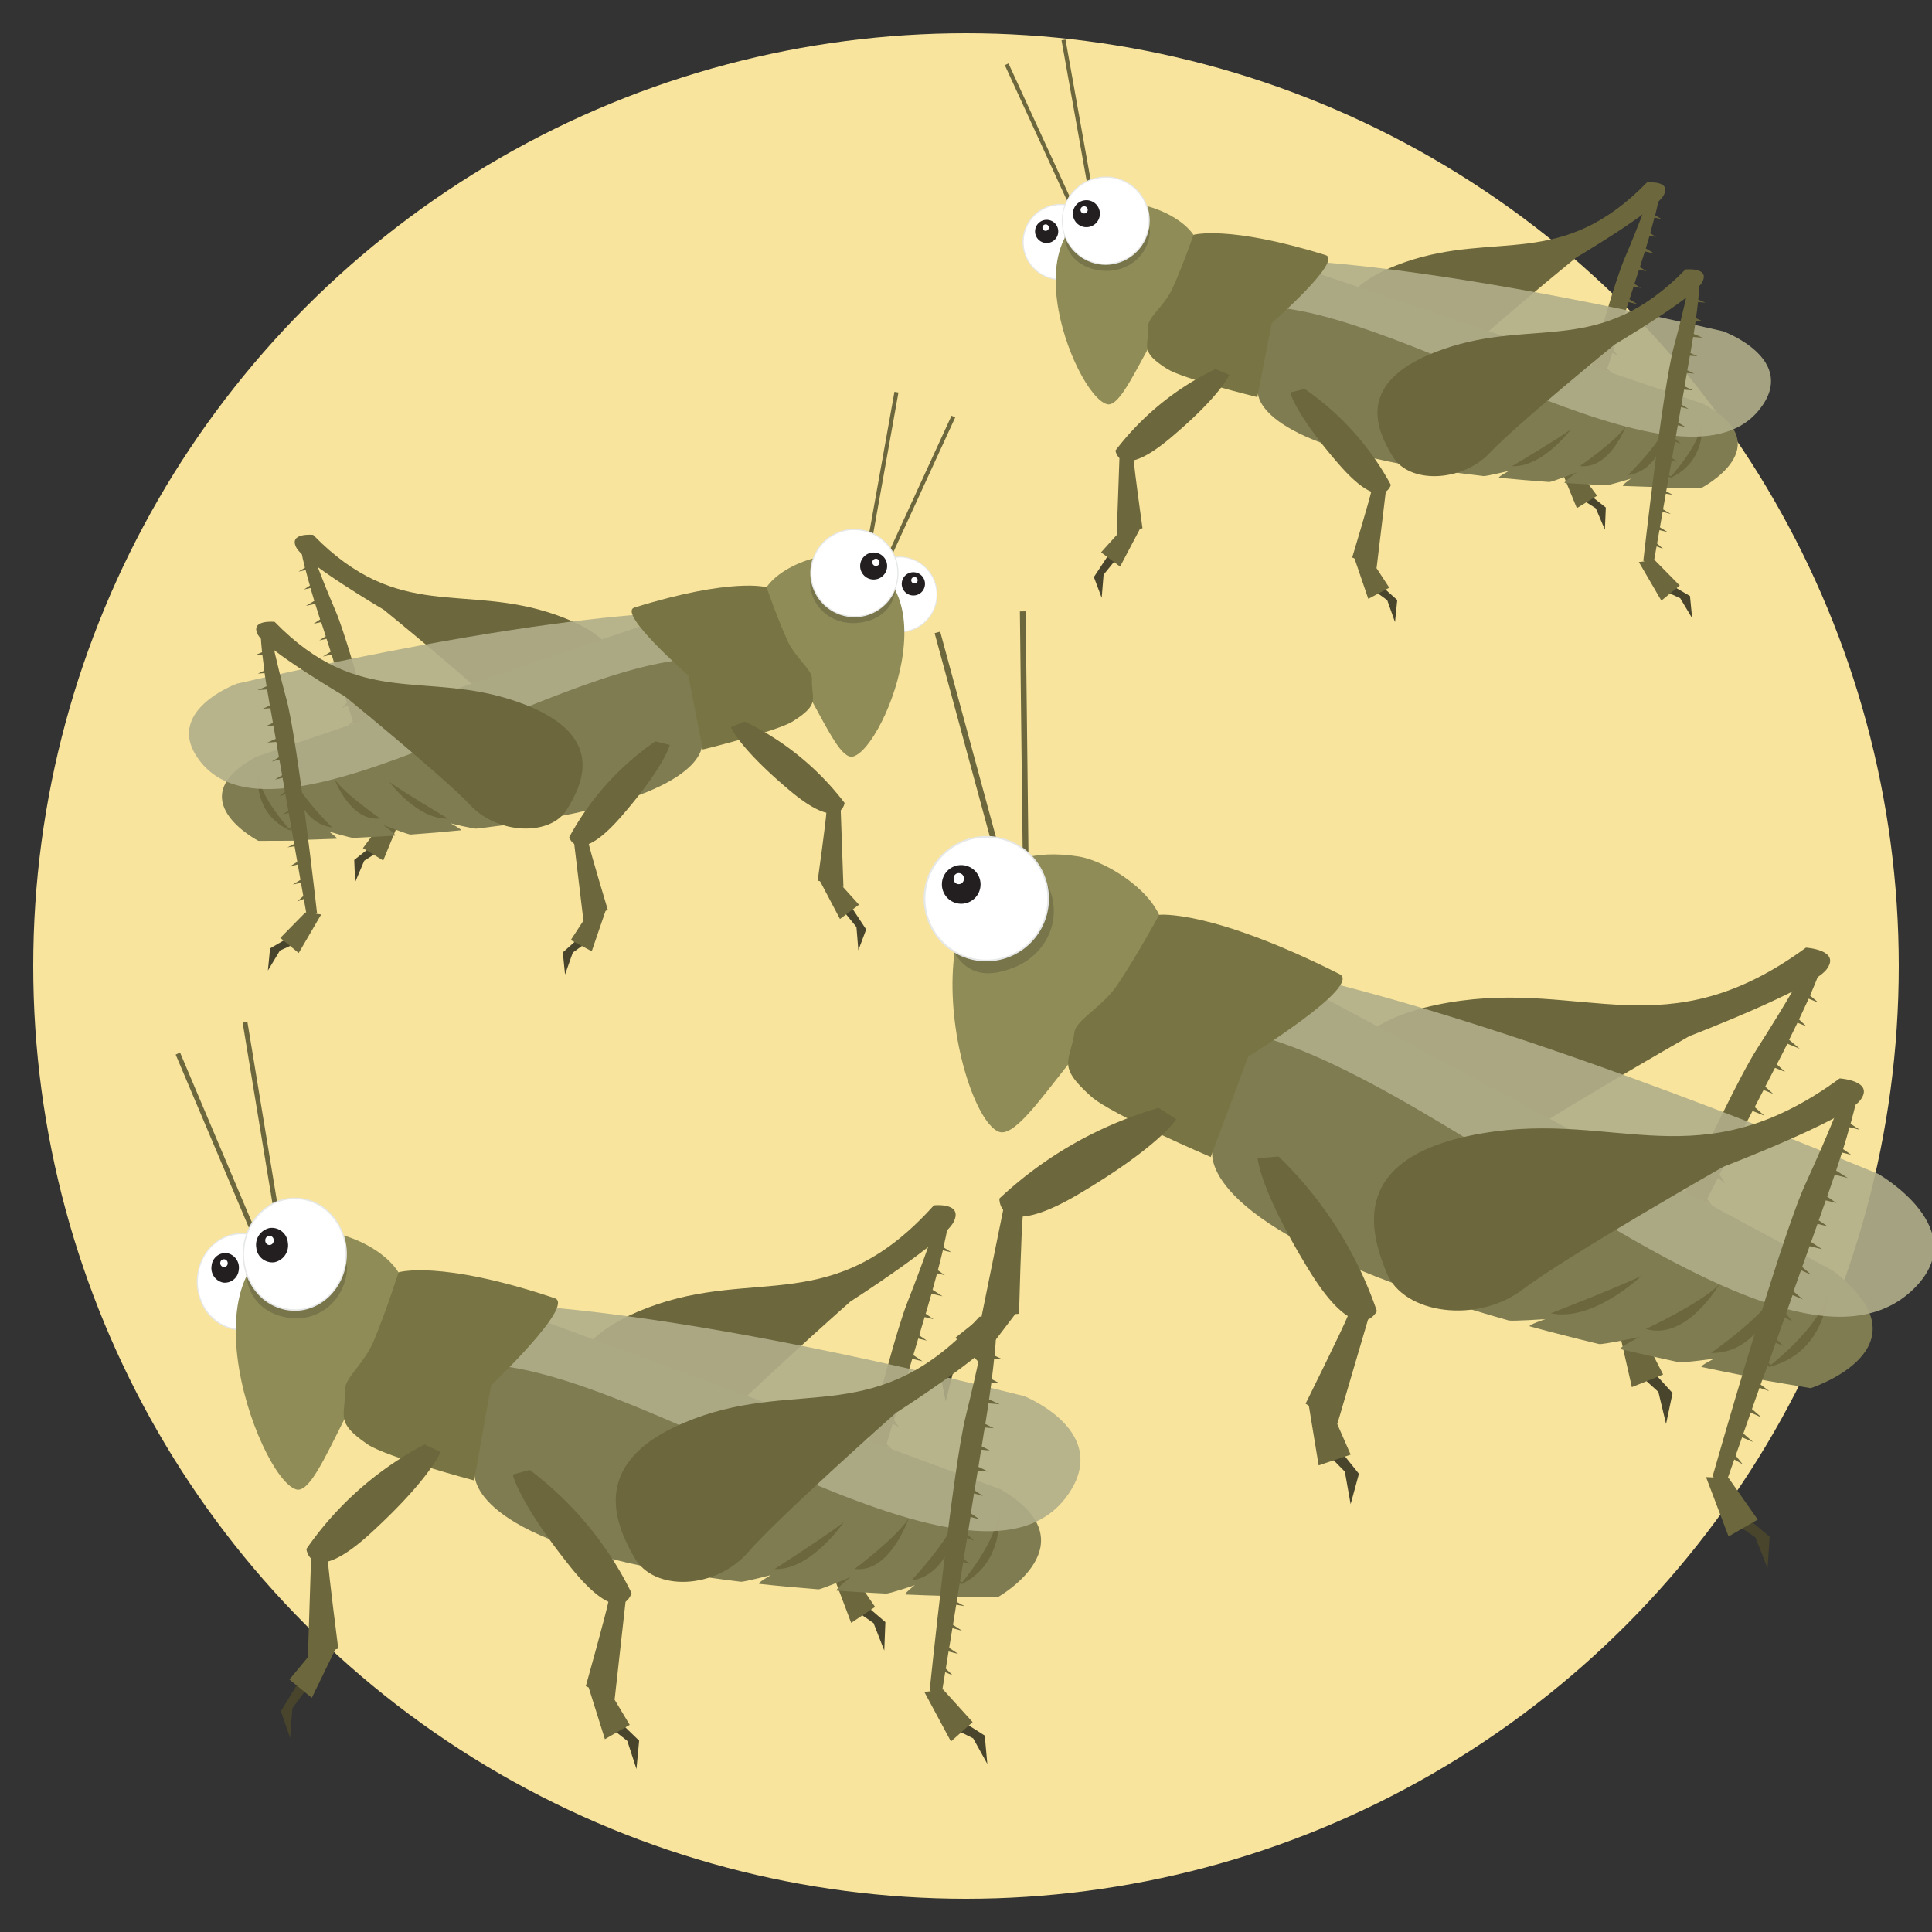 <svg id="Layer_1" data-name="Layer 1" xmlns="http://www.w3.org/2000/svg" viewBox="0 0 600 600"><rect x="0" y="0" width="600" height="600" fill="#333333" stroke="none"/><defs><style>.cls-1{fill:#f8e49c;}.cls-2{fill:#48452c;}.cls-3{fill:#6c673c;}.cls-4{fill:#7f7c52;}.cls-5{fill:#7d783d;}.cls-6{opacity:0.9;}.cls-7{fill:#b0ae8a;}.cls-8{fill:#8f8c57;}.cls-9{fill:#787444;}.cls-10{fill:#78754b;}.cls-11{fill:#fff;}.cls-12{fill:#e6e7e7;}.cls-13{fill:#231f20;}</style></defs><circle class="cls-1" cx="300" cy="300" r="289.68"/><polygon class="cls-2" points="509.61 421.84 519.43 432.63 517.41 442.23 515.02 432.26 507.07 425.07 509.61 421.84"/><polygon class="cls-3" points="509.33 412.83 516.49 426.87 506.79 430.79 502.42 411.58 509.33 412.83"/><path class="cls-3" d="M558.91,325.69l-3.28-2.78c.83-1.67,1.71-3.46,2.59-5.3l2.74,1.1-2.26-2.11c1-2.14,2-4.32,3-6.45l3,1.21-2.58-2.19c1.12-2.56,2.14-5,2.91-7.21,1.24-3.45-5.33.51-5.33.51s-3.93,7.42-14.11,23.36-41.1,85.84-41.1,85.84l3.24,3.82,4.18-8.08,2.4,1.86-1.8-3,2.76-5.32,3.16,1.88-2.58-3,3.16-6.12,3.15,2-2.61-3,3.22-6.22,2.83,1.41-2.36-2.3,3-5.74,1.72.69-1.37-1.36,3.07-5.94,2.26,1.39-1.79-2.29,3.39-6.54,2.23,1.72L534,364.71l2.82-5.43,3,1.77-2.43-2.81,3.19-6.19,3,1.84-2.47-2.81,3.16-6.07,3.67,1.48-3-2.68,2.75-5.31,3,1.22-2.49-2.26,2.26-4.35s.29-.54.78-1.49l3.13,1.26-2.56-2.34c.82-1.59,2-3.82,3.27-6.41Z"/><path class="cls-3" d="M420.15,354.56c-4.89-12.16-12.4-36,29.71-43.2s67.36,14.94,111-17.06c0,0,11.08.71,6.33,6.84s-42.57,20.65-42.57,20.65-48.81,27.83-62.1,38C448.48,370.54,425.43,367.68,420.15,354.56Z"/><path class="cls-4" d="M376.65,356.76s-7,19.84,63.41,44.41c1.34.46,14.19-.25,14.19-.25s-7.59,2.49-6.3,2.91q9.41,3.09,20.5,6.23c1.15.33,11.5-.4,11.5-.4s-5.87,2-4.78,2.27q10,2.73,21.43,5.48c1,.25,12.69-2.21,12.69-2.21s-7.16,3.53-5.9,3.82q8.53,2,17.85,4c1.39.3,11.16-1.08,11.16-1.08s-4.9,2.4-3.88,2.62q6.76,1.41,13.93,2.81c1.17.23,5.35-1.6,5.35-1.6s-2.81,2.34-1.63,2.56c4.17.8,11.78,2,16.16,2.78,0,0,38.17-12.35,7-36.44L396.74,302.11Z"/><path class="cls-5" d="M456.89,399.74s13.79,1.42,19.66-4.3C476.55,395.44,471,404.75,456.89,399.74Z"/><path class="cls-3" d="M549.08,424.59s16.4-12.46,18.53-23.08C567.61,401.51,567.27,420.19,549.08,424.59Z"/><path class="cls-3" d="M531.34,420.18s15.54-10.67,20.94-19.45C552.28,400.73,547.38,420.45,531.34,420.18Z"/><path class="cls-3" d="M511.15,412.72s17.42-8.17,22.79-13.87C533.94,398.85,523.83,416.5,511.15,412.72Z"/><path class="cls-3" d="M481.64,407.85s21.36-8.28,28.15-11.64C509.79,396.21,494.83,410.62,481.64,407.85Z"/><g class="cls-6"><path class="cls-7" d="M377.54,298.26s52.8,3.25,205.73,66.29c0,0,30.86,17.53,10.32,36.41-42.06,38.65-153.56-75.4-213.54-81.31Z"/></g><rect class="cls-3" x="317.16" y="189.87" width="1.79" height="74.8" transform="translate(-2.59 3.67) rotate(-0.66)"/><rect class="cls-3" x="300.03" y="195.06" width="1.79" height="74.81" transform="translate(-50.38 86.94) rotate(-15.18)"/><path class="cls-8" d="M335,266c11.91,1.9,39.52,20.85,19.12,36.27-8.93,6.76-13.83,17.44-21.74,27.46-10.14,12.85-17.83,23.72-22.38,21.67C296.48,345.33,277.46,256.84,335,266Z"/><path class="cls-9" d="M360,284.11s-6.78,12.48-13,21.76c-4.66,6.93-12.82,10.82-13.33,14.69-1.23,9.18-5.73,10.2,5.18,19.95C344.88,346,376,359.32,376,359.32l11.64-31.19s35.6-22,28.36-25.62C375.7,282.24,360,284.11,360,284.11Z"/><path class="cls-10" d="M325.89,276c4,9.82-1,20.37-10.79,24.38s-16.52,1.7-20.53-8.12c-2.75-6.74,9.61-16.81,20.75-18.94C320.41,272.31,324.63,272.88,325.89,276Z"/><path class="cls-11" d="M324.94,283.71a19.21,19.21,0,1,1-14-23.26A19.22,19.22,0,0,1,324.94,283.71Z"/><path class="cls-12" d="M306.31,298.55a19.46,19.46,0,1,1,18.88-14.77A19.44,19.44,0,0,1,306.31,298.55Zm0-38.41a18.95,18.95,0,0,0-4.55,37.34,19.27,19.27,0,0,0,4.58.56,18.95,18.95,0,0,0,4.56-37.34A19.28,19.28,0,0,0,306.28,260.14Z"/><path class="cls-13" d="M292.52,274.54a6,6,0,1,0,6-5.87A5.95,5.95,0,0,0,292.52,274.54Z"/><path class="cls-11" d="M299.33,272.87a1.59,1.59,0,1,1-3.17,0,1.59,1.59,0,1,1,3.17,0Z"/><path class="cls-3" d="M359.8,344.07a121.62,121.62,0,0,0-49.43,28.15s-.56,13.52,24.65-1.4,30.28-23.24,30.28-23.24Z"/><path class="cls-3" d="M312.34,371.86s5.85.46,5.32,5.41S316.47,408,316.47,408l-11.66.95Z"/><polygon class="cls-2" points="301.73 414.98 291.79 425.66 293.69 435.27 296.2 425.33 304.24 418.23 301.73 414.98"/><polygon class="cls-3" points="309.06 405.63 296.73 415.44 303.94 423.02 315.87 407.35 309.06 405.63"/><path class="cls-3" d="M397.08,359.17a121.6,121.6,0,0,1,30.52,48s-5.81,12.21-21.12-12.77-15.9-34.7-15.9-34.7Z"/><path class="cls-3" d="M426,405.92s-5.38-2.33-7.22,2.3-13.32,27.7-13.32,27.7l9.86,6.3Z"/><polygon class="cls-2" points="412.88 446.32 422.03 457.69 419.45 467.14 417.66 457.04 410.15 449.38 412.88 446.32"/><polygon class="cls-3" points="413.14 437.32 419.46 451.75 409.52 455.08 406.32 435.64 413.14 437.32"/><path class="cls-3" d="M430.58,395.17c-4.9-12.15-12.4-36,29.7-43.2s67.37,14.94,111.06-17.06c0,0,11.09.71,6.32,6.85s-42.56,20.63-42.56,20.63-48.81,27.85-62.11,38C458.92,411.15,435.86,408.29,430.58,395.17Z"/><polygon class="cls-2" points="538.37 467.9 549.59 477.23 548.93 487 545.17 477.46 536.3 471.44 538.37 467.9"/><polygon class="cls-3" points="536.84 459.02 545.88 471.92 536.82 477.15 529.83 458.73 536.84 459.02"/><path class="cls-3" d="M573.85,365.84l-3.63-2.3c.59-1.77,1.21-3.66,1.83-5.61l2.86.71-2.52-1.78c.7-2.26,1.4-4.55,2-6.79l3.15.78L574.71,349c.76-2.69,1.41-5.28,1.88-7.55.75-3.59-5.21,1.24-5.21,1.24s-2.86,7.9-10.73,25.1-28.79,90.72-28.79,90.72l3.73,3.32,3-8.57,2.62,1.5-2.19-2.73,2-5.65,3.39,1.43-3-2.61,2.29-6.5,3.38,1.5-3-2.59,2.34-6.61,3,1-2.66-2L549,424l1.79.45-1.54-1.17,2.22-6.29,2.43,1.06-2.09-2,2.45-6.95,2.44,1.39-2-2.52,2-5.78,3.18,1.35L557,401.05l2.31-6.56,3.19,1.41-2.82-2.44L562,387l3.84.95-3.39-2.23,2-5.64,3.17.79L564.82,379l1.63-4.62.57-1.59,3.28.82-2.87-2c.6-1.69,1.43-4.05,2.35-6.8Z"/><polygon class="cls-2" points="265.43 495.59 274.96 503.75 274.62 512.59 271.29 504.07 263.78 498.84 265.43 495.59"/><polygon class="cls-3" points="263.96 487.6 271.76 499.04 264.34 503.99 258.12 487.52 263.96 487.6"/><path class="cls-3" d="M292.69,402.56l-3.07-2c.45-1.61.93-3.34,1.4-5.11l2.39.58-2.14-1.55c.54-2.06,1.07-4.15,1.55-6.19l2.63.63L293,387.36c.57-2.44,1.06-4.79,1.4-6.86.54-3.25-4.31,1.25-4.31,1.25s-2.21,7.2-8.37,22.92-21.95,82.63-21.95,82.63l3.18,2.91,2.32-7.82,2.22,1.3-1.89-2.41,1.54-5.15,2.85,1.2-2.53-2.28,1.76-5.92,2.85,1.27-2.55-2.27,1.79-6,2.52.84-2.26-1.7,1.65-5.56,1.5.36-1.31-1,1.71-5.75,2,.91-1.79-1.78,1.89-6.33,2.06,1.2L277.62,441l1.56-5.26,2.69,1.14-2.38-2.15,1.77-6L284,430l-2.41-2.13L283.3,422l3.21.77-2.87-1.93,1.53-5.14,2.65.64-2.35-1.64,1.25-4.22s.17-.52.44-1.45l2.74.66-2.42-1.7c.46-1.54,1.1-3.7,1.81-6.2Z"/><path class="cls-3" d="M182.8,449c-5.68-10.1-15.11-30.24,18.45-42.92s57.32,3.28,88.78-31.75c0,0,9.19-1,6.13,5.16s-32.1,24.74-32.1,24.74-36.23,32.08-45.74,43.11C208.23,459,188.93,459.86,182.8,449Z"/><path class="cls-4" d="M147.41,457.4s-3,18.71,58.12,30.13c1.15.21,11.6-2.34,11.6-2.34s-5.89,3.35-4.76,3.53q8.13,1.35,17.67,2.5c1,.12,9.38-2.07,9.38-2.07s-4.55,2.63-3.61,2.73q8.59.94,18.34,1.7c.86.07,10.11-3.86,10.11-3.86s-5.4,4.21-4.32,4.28c4.85.34,9.9.64,15.18.9,1.19.06,9-2.62,9-2.62s-3.69,2.87-2.83,2.91c3.83.16,7.77.31,11.82.42,1,0,4.17-2.22,4.17-2.22s-2,2.51-1,2.53c3.53.09,9.94,0,13.64.07,0,0,29.62-16.69.74-33.52L156.4,405.7Z"/><path class="cls-5" d="M219.14,483.75s11.51-.79,15.54-6.76C234.68,477,231.41,486.11,219.14,483.75Z"/><path class="cls-3" d="M298.19,492.16s11.74-13.55,12-23.33C310.23,468.83,312.5,485.53,298.19,492.16Z"/><path class="cls-3" d="M283,490.88s11.28-11.83,14.51-20.46C297.54,470.42,296.22,488.73,283,490.88Z"/><path class="cls-3" d="M265.44,487.23s13.17-9.88,16.79-15.75C282.23,471.48,276.36,488.71,265.44,487.23Z"/><path class="cls-3" d="M240.55,487.28s16.4-10.55,21.5-14.56C262.05,472.72,251.76,487.8,240.55,487.28Z"/><g class="cls-6"><path class="cls-7" d="M140.12,405.13s43.77-5,177.89,28.43c0,0,27.72,11,13.46,30.91-29.21,40.71-136.34-44.32-186.36-40.66Z"/></g><polygon class="cls-3" points="86.33 384.13 75.36 317.6 76.83 317.32 87.79 383.85 86.33 384.13"/><polygon class="cls-3" points="80.54 388.94 54.56 327.52 55.91 326.85 81.89 388.27 80.54 388.94"/><path class="cls-11" d="M87.79,403.57C85,411.23,77,414.94,69.92,411.88s-10.47-11.76-7.64-19.41,10.82-11.37,17.86-8.3S90.61,395.92,87.79,403.57Z"/><path class="cls-12" d="M75,413.15a13,13,0,0,1-5.18-1.09A14.44,14.44,0,0,1,62.23,404a16.24,16.24,0,0,1-.12-11.57c2.13-5.77,7.2-9.5,12.92-9.5A12.78,12.78,0,0,1,80.21,384a14.43,14.43,0,0,1,7.63,8.09A16.24,16.24,0,0,1,88,403.65C85.83,409.42,80.75,413.15,75,413.15Zm0-29.86a13.55,13.55,0,0,0-12.58,9.26,15.72,15.72,0,0,0,.12,11.26A14,14,0,0,0,70,411.69a12.42,12.42,0,0,0,5,1.06,13.56,13.56,0,0,0,12.59-9.25,15.75,15.75,0,0,0-.12-11.27,14,14,0,0,0-7.42-7.87A12.52,12.52,0,0,0,75,383.29Z"/><path class="cls-13" d="M65.72,393.05a4.58,4.58,0,0,0,3.57,5.27,4.33,4.33,0,0,0,4.85-3.88,4.6,4.6,0,0,0-3.58-5.27A4.32,4.32,0,0,0,65.72,393.05Z"/><path class="cls-11" d="M70.71,392.49a1.17,1.17,0,0,1-1.3,1,1.23,1.23,0,0,1-1-1.4,1.15,1.15,0,0,1,1.3-1A1.22,1.22,0,0,1,70.71,392.49Z"/><path class="cls-8" d="M100.79,382.72c10-.08,35.28,12.7,20.66,29.48-6.4,7.35-9,17.6-14.07,27.71C100.82,452.87,96,463.7,92,462.55,80.06,459.15,52.32,383.12,100.79,382.72Z"/><path class="cls-9" d="M123.77,395.13s-3.85,12.13-7.71,21.34c-2.88,6.87-9,11.55-8.93,15.07.25,8.37-3.3,9.95,7,17,5.75,3.94,33.12,11.23,33.12,11.23l5.27-29.54s26.19-24.89,19.76-27.06C136.41,391.13,123.77,395.13,123.77,395.13Z"/><path class="cls-10" d="M107.8,394.05c-.69,9.55-8.31,16.07-17.11,15.32s-14.88-6.92-14.2-16.47c.47-6.56,15.38-8.08,24.45-5.29C105.09,388.89,108,391.06,107.8,394.05Z"/><path class="cls-11" d="M107.46,390.85c-.69,9.56-8.37,16.7-17.17,15.95s-15.37-9.09-14.68-18.64,8.37-16.7,17.16-16S108.14,381.3,107.46,390.85Z"/><path class="cls-12" d="M91.55,407.09c-.42,0-.85,0-1.28-.06a15.66,15.66,0,0,1-11-6.1,18.44,18.44,0,0,1-3.83-12.79c.64-9.09,7.73-16.21,16.12-16.21.42,0,.85,0,1.27.05a15.66,15.66,0,0,1,11,6.1,18.43,18.43,0,0,1,3.84,12.79C107,400,99.94,407.09,91.55,407.09Zm0-34.7c-8.17,0-15.07,6.93-15.7,15.78a17.94,17.94,0,0,0,3.73,12.46,15.26,15.26,0,0,0,10.76,5.94c.41,0,.83.06,1.24.06,8.17,0,15.06-6.94,15.7-15.79a18,18,0,0,0-3.74-12.46,15.26,15.26,0,0,0-10.75-5.94C92.34,372.4,91.93,372.39,91.52,372.39Z"/><path class="cls-13" d="M79.6,387.51A5,5,0,0,0,85.25,392a5.34,5.34,0,0,0,4.14-6.14,5,5,0,0,0-5.65-4.49A5.34,5.34,0,0,0,79.6,387.51Z"/><path class="cls-11" d="M85,385a1.43,1.43,0,0,1-1.1,1.64,1.33,1.33,0,0,1-1.5-1.2,1.41,1.41,0,0,1,1.1-1.64A1.34,1.34,0,0,1,85,385Z"/><path class="cls-3" d="M131.84,448.6a102.6,102.6,0,0,0-36.69,32.45s1.39,12.12,20-4.93,21.66-25.21,21.66-25.21Z"/><path class="cls-3" d="M96.72,480.43s4.85-.46,5.1,4S105.05,512,105.05,512l-9.43,2.58Z"/><polygon class="cls-2" points="93.92 520.44 87.23 531.43 90.1 539.72 90.8 530.49 96.42 522.96 93.92 520.44"/><polygon class="cls-3" points="98.65 511.01 89.88 521.59 96.84 527.28 104.48 511.53 98.65 511.01"/><path class="cls-3" d="M164.5,456.5a106.51,106.51,0,0,1,31.63,38.23s-3.1,11.74-19.08-8.24-17.81-28.55-17.81-28.55Z"/><path class="cls-3" d="M194.67,493.85s-4.74-1.27-5.62,3.13-7.12,26.67-7.12,26.67l8.95,4.14Z"/><polygon class="cls-2" points="189.42 531.81 198.49 540.58 197.66 549.39 194.81 540.65 187.6 534.95 189.42 531.81"/><polygon class="cls-3" points="188.4 523.75 195.56 535.67 187.86 540.12 182.57 523.28 188.4 523.75"/><path class="cls-3" d="M196.93,483.59c-5.69-10.1-15.12-30.24,18.44-42.92s57.33,3.28,88.79-31.74c0,0,9.19-1,6.12,5.16s-32.09,24.73-32.09,24.73S242,470.9,232.44,481.93C222.36,493.62,203.06,494.5,196.93,483.59Z"/><polygon class="cls-2" points="295.34 532.35 305.82 539 306.62 547.8 302.23 539.86 294.13 535.82 295.34 532.35"/><polygon class="cls-3" points="292.87 524.67 302.06 534.82 295.33 540.83 287.07 525.46 292.87 524.67"/><path class="cls-3" d="M310.45,436.12l-3.29-1.52c.24-1.66.49-3.44.73-5.27l2.45.21L308,428.33c.27-2.11.53-4.26.74-6.35l2.69.22L308.86,421c.25-2.51.43-4.91.51-7,.12-3.31-4.11,1.88-4.11,1.88s-1.27,7.47-5.36,24S288.71,525,288.71,525l3.52,2.4,1.31-8.09,2.36,1-2.17-2.1.85-5.33,3,.76-2.8-1.88,1-6.13,3,.83-2.82-1.86,1-6.24,2.59.45-2.45-1.34.93-5.76,1.53.13-1.42-.81,1-5.94,2.13.59-2-1.5,1.06-6.55,2.19.87-2-1.94.88-5.45,2.8.72L301.49,470l1-6.2,2.8.79-2.64-1.76,1-6.09,3.28.28-3.08-1.48.85-5.32,2.7.23-2.53-1.27.7-4.36s.1-.55.26-1.5l2.79.24L306,442.23c.26-1.59.62-3.82,1-6.41Z"/><polygon class="cls-2" points="118.08 260.7 110.01 267.06 110.3 273.95 113.11 267.31 119.48 263.23 118.08 260.7"/><polygon class="cls-3" points="119.33 254.47 112.72 263.39 119.01 267.24 124.27 254.4 119.33 254.47"/><path class="cls-3" d="M95,188.16l2.61-1.55c-.38-1.26-.79-2.6-1.19-4l-2,.45,1.82-1.21c-.46-1.6-.91-3.23-1.32-4.82l-2.22.49,2-1.22c-.48-1.91-.9-3.74-1.18-5.35-.46-2.54,3.64,1,3.64,1s1.87,5.62,7.09,17.87,18.6,64.43,18.6,64.43l-2.7,2.27-2-6.09-1.88,1,1.6-1.88-1.3-4-2.41.94,2.14-1.78-1.49-4.62-2.41,1,2.16-1.77-1.52-4.69-2.13.65,1.91-1.32-1.4-4.34-1.27.28,1.11-.79-1.45-4.48-1.73.71,1.51-1.39L108,219l-1.74.93,1.48-1.74-1.32-4.1-2.28.89,2-1.67-1.51-4.67-2.27.93,2-1.67L103,203.28l-2.72.61,2.43-1.51-1.3-4-2.24.5,2-1.28-1.06-3.28-.37-1.13-2.32.51,2-1.33c-.39-1.2-.93-2.89-1.53-4.84Z"/><path class="cls-3" d="M188.06,224.33c4.81-7.88,12.8-23.58-15.62-33.46s-48.55,2.55-75.19-24.76c0,0-7.78-.79-5.19,4s27.18,19.29,27.18,19.29,30.68,25,38.74,33.61C166.52,232.15,182.87,232.84,188.06,224.33Z"/><path class="cls-4" d="M218,230.91s2.54,14.6-49.22,23.5c-1,.16-9.84-1.82-9.84-1.82s5,2.61,4,2.75q-6.89,1.05-15,2c-.84.1-7.95-1.62-7.95-1.62s3.85,2.06,3.06,2.14c-4.86.48-10,.93-15.53,1.32-.73.05-8.56-3-8.56-3s4.57,3.28,3.65,3.34q-6.15.39-12.86.7c-1,0-7.63-2-7.63-2s3.12,2.23,2.39,2.26c-3.24.13-6.58.24-10,.34-.85,0-3.54-1.74-3.54-1.74s1.68,2,.84,2c-3,.07-8.42,0-11.55.06,0,0-25.09-13-.62-26.14L210.42,190.6Z"/><path class="cls-5" d="M157.28,251.46s-9.74-.61-13.15-5.27C144.13,246.19,146.89,253.3,157.28,251.46Z"/><path class="cls-3" d="M90.34,258s-10-10.56-10.2-18.19C80.14,239.83,78.21,252.85,90.34,258Z"/><path class="cls-3" d="M103.18,257s-9.56-9.22-12.29-15.95C90.89,241.07,92,255.35,103.18,257Z"/><path class="cls-3" d="M118.08,254.18s-11.16-7.7-14.23-12.28C103.85,241.9,108.82,255.33,118.08,254.18Z"/><path class="cls-3" d="M139.15,254.22s-13.89-8.23-18.21-11.36C120.94,242.86,129.66,254.62,139.15,254.22Z"/><g class="cls-6"><path class="cls-7" d="M224.21,190.16s-37.07-3.87-150.66,22.17c0,0-23.48,8.6-11.4,24.1,24.74,31.74,115.47-34.55,157.83-31.7Z"/></g><rect class="cls-3" x="247.44" y="147.11" width="52.7" height="1.26" transform="translate(80.13 391.23) rotate(-79.86)"/><rect class="cls-3" x="258.74" y="152.7" width="52.7" height="1.26" transform="translate(26.75 348.39) rotate(-65.33)"/><path class="cls-11" d="M268.53,189A11.64,11.64,0,1,0,275,173.82,11.63,11.63,0,0,0,268.53,189Z"/><path class="cls-12" d="M279.33,196.42h0a11.79,11.79,0,0,1-4.39-22.74,11.79,11.79,0,0,1,15.23,15.58,11.8,11.8,0,0,1-10.84,7.16Zm0-23.28a11.38,11.38,0,0,0-4.27.82,11.49,11.49,0,0,0,4.27,22.15h0a11.49,11.49,0,0,0,0-23Z"/><path class="cls-13" d="M287.22,180.75a3.61,3.61,0,1,1-4.1-3A3.6,3.6,0,0,1,287.22,180.75Z"/><path class="cls-11" d="M283,180.31a1,1,0,1,0,.81-1.1A1,1,0,0,0,283,180.31Z"/><path class="cls-8" d="M257.52,172.69c-8.5-.06-29.89,9.9-17.5,23,5.42,5.73,7.58,13.72,11.91,21.6,5.56,10.11,9.64,18.55,13,17.66C275.07,232.28,298.56,173,257.52,172.69Z"/><path class="cls-9" d="M238.06,182.37s3.26,9.46,6.53,16.64c2.44,5.35,7.65,9,7.56,11.75-.22,6.52,2.79,7.75-5.92,13.26-4.86,3.07-28,8.75-28,8.75l-4.46-23s-22.19-19.4-16.74-21.09C227.35,179.24,238.06,182.37,238.06,182.37Z"/><path class="cls-10" d="M251.58,181.52c.58,7.45,7,12.53,14.49,11.95s12.6-5.4,12-12.85c-.4-5.11-13-6.29-20.71-4.12C253.87,177.5,251.4,179.19,251.58,181.52Z"/><path class="cls-11" d="M251.87,179a13.53,13.53,0,1,0,12.44-14.54A13.53,13.53,0,0,0,251.87,179Z"/><path class="cls-12" d="M265.34,191.69h0A13.77,13.77,0,0,1,251.69,179a13.71,13.71,0,0,1,12.6-14.73c.36,0,.72,0,1.08,0A13.75,13.75,0,0,1,279,176.91a13.7,13.7,0,0,1-12.6,14.74C266.06,191.67,265.7,191.69,265.34,191.69Zm0-27.06c-.35,0-.7,0-1.05,0A13.34,13.34,0,0,0,252.05,179a13.41,13.41,0,0,0,13.29,12.31h0c.35,0,.71,0,1.05,0a13.34,13.34,0,0,0,12.27-14.35A13.39,13.39,0,0,0,265.37,164.63Z"/><path class="cls-13" d="M275.46,176.42a4.19,4.19,0,1,1-3.5-4.78A4.19,4.19,0,0,1,275.46,176.42Z"/><path class="cls-11" d="M270.92,174.47a1.12,1.12,0,1,0,1.28-.94A1.12,1.12,0,0,0,270.92,174.47Z"/><path class="cls-3" d="M231.22,224.06a85.62,85.62,0,0,1,31.07,25.3s-1.17,9.45-17-3.84S227,225.86,227,225.86Z"/><path class="cls-3" d="M261,248.87s-4.12-.35-4.33,3.15-2.73,21.47-2.73,21.47l8,2Z"/><polygon class="cls-2" points="263.33 280.07 269 288.65 266.57 295.11 265.98 287.91 261.21 282.04 263.33 280.07"/><polygon class="cls-3" points="259.33 272.72 266.76 280.97 260.86 285.4 254.39 273.12 259.33 272.72"/><path class="cls-3" d="M203.56,230.22A85.61,85.61,0,0,0,176.78,260s2.62,9.15,16.16-6.43S208,231.34,208,231.34Z"/><path class="cls-3" d="M178,259.34s4-1,4.76,2.44,6,20.79,6,20.79l-7.58,3.23Z"/><polygon class="cls-2" points="182.46 288.94 174.78 295.78 175.48 302.64 177.89 295.83 184 291.39 182.46 288.94"/><polygon class="cls-3" points="183.32 282.65 177.26 291.95 183.77 295.42 188.26 282.29 183.32 282.65"/><path class="cls-3" d="M176.1,251.34c4.81-7.88,12.8-23.58-15.62-33.46s-48.56,2.55-75.19-24.76c0,0-7.79-.79-5.19,4s27.18,19.28,27.18,19.28,30.68,25,38.74,33.62C154.55,259.16,170.91,259.84,176.1,251.34Z"/><polygon class="cls-2" points="92.75 289.36 83.87 294.54 83.2 301.41 86.92 295.22 93.78 292.06 92.75 289.36"/><polygon class="cls-3" points="94.84 283.37 87.06 291.28 92.76 295.97 99.75 283.99 94.84 283.37"/><path class="cls-3" d="M80,214.32l2.79-1.18c-.2-1.3-.41-2.68-.62-4.11l-2.07.17,2-.95c-.23-1.65-.44-3.32-.63-4.95l-2.28.18,2.2-.93c-.21-2-.36-3.83-.43-5.47-.1-2.58,3.48,1.47,3.48,1.47s1.07,5.83,4.54,18.68,9.48,66.39,9.48,66.39l-3,1.88-1.11-6.31-2,.74,1.84-1.65-.73-4.15-2.52.59,2.37-1.47-.84-4.78-2.52.65,2.38-1.45-.85-4.86-2.2.35,2.08-1.05-.79-4.49-1.3.1,1.21-.63-.81-4.63-1.81.46,1.68-1.17-.9-5.11-1.85.69,1.71-1.52-.75-4.25-2.36.56,2.22-1.38-.84-4.83-2.38.61,2.24-1.36-.83-4.75-2.78.21,2.61-1.15-.72-4.15-2.29.18,2.15-1-.6-3.4s-.08-.43-.21-1.17l-2.37.19,2.22-1c-.22-1.24-.52-3-.85-5Z"/><polygon class="cls-2" points="490.63 151.26 498.7 157.62 498.41 164.51 495.6 157.87 489.24 153.79 490.63 151.26"/><polygon class="cls-3" points="489.38 145.03 495.99 153.95 489.7 157.8 484.44 144.96 489.38 145.03"/><path class="cls-3" d="M513.72,78.72l-2.6-1.56c.38-1.25.78-2.6,1.18-4l2,.45-1.81-1.21c.45-1.6.9-3.23,1.31-4.82l2.23.49-2-1.22c.48-1.91.9-3.74,1.18-5.35.46-2.54-3.64,1-3.64,1s-1.87,5.62-7.09,17.87-18.6,64.43-18.6,64.43l2.7,2.27,2-6.09,1.88,1-1.6-1.87,1.3-4,2.41.94-2.14-1.78,1.49-4.62,2.41,1-2.16-1.77,1.52-4.69,2.13.65-1.91-1.32,1.4-4.34,1.27.28-1.11-.79,1.45-4.48,1.73.7-1.51-1.38,1.6-4.94,1.74.93L501,108.72l1.32-4.1,2.28.89-2-1.68L504,99.17l2.27.93-2-1.67,1.49-4.59,2.72.61-2.43-1.51,1.3-4,2.24.5-2-1.28,1.06-3.29s.14-.41.37-1.13l2.33.52-2.06-1.33c.39-1.2.93-2.89,1.53-4.84Z"/><path class="cls-3" d="M420.65,114.89c-4.81-7.88-12.8-23.58,15.63-33.46S484.82,84,511.46,56.67c0,0,7.78-.79,5.19,4S489.47,80,489.47,80s-30.68,25-38.74,33.61C442.19,122.7,425.84,123.39,420.65,114.89Z"/><path class="cls-4" d="M390.67,121.47s-2.54,14.6,49.22,23.5c1,.16,9.84-1.82,9.84-1.82s-5,2.6-4,2.75q6.88,1,15,1.95c.83.09,7.94-1.62,7.94-1.62s-3.85,2.06-3.06,2.14c4.86.48,10,.93,15.53,1.32.73.05,8.56-3,8.56-3S485.07,150,486,150q6.15.39,12.86.7c1,0,7.63-2.05,7.63-2.05s-3.12,2.24-2.39,2.27q4.86.19,10,.34c.84,0,3.53-1.74,3.53-1.74s-1.68,2-.84,2c3,.07,8.42,0,11.55.05,0,0,25.09-13,.63-26.13L398.29,81.16Z"/><path class="cls-5" d="M451.43,142s9.74-.61,13.15-5.27C464.58,136.75,461.82,143.86,451.43,142Z"/><path class="cls-3" d="M518.37,148.58s10-10.56,10.2-18.19C528.57,130.39,530.5,143.41,518.37,148.58Z"/><path class="cls-3" d="M505.53,147.58s9.56-9.23,12.29-16C517.82,131.63,516.71,145.9,505.53,147.58Z"/><path class="cls-3" d="M490.63,144.74s11.16-7.7,14.23-12.28C504.86,132.46,499.89,145.89,490.63,144.74Z"/><path class="cls-3" d="M469.56,144.78s13.89-8.23,18.21-11.36C487.77,133.42,479.05,145.18,469.56,144.78Z"/><g class="cls-6"><path class="cls-7" d="M384.5,80.72s37.07-3.87,150.66,22.17c0,0,23.48,8.6,11.4,24.1-24.74,31.74-115.47-34.56-157.83-31.7Z"/></g><rect class="cls-3" x="334.29" y="11.95" width="1.26" height="52.7" transform="translate(-1.51 59.59) rotate(-10.14)"/><rect class="cls-3" x="322.99" y="17.54" width="1.26" height="52.7" transform="translate(11.22 139.1) rotate(-24.67)"/><path class="cls-11" d="M340.19,79.51a11.64,11.64,0,1,1-6.48-15.13A11.65,11.65,0,0,1,340.19,79.51Z"/><path class="cls-12" d="M325,86.13a11.82,11.82,0,1,1,4.39.84h0A11.85,11.85,0,0,1,325,86.13Zm-6.26-15.22a11.47,11.47,0,0,0,10.65,15.75h0a11.49,11.49,0,1,0-10.65-15.75Z"/><path class="cls-13" d="M321.49,71.31a3.6,3.6,0,1,0,4.1-3A3.6,3.6,0,0,0,321.49,71.31Z"/><path class="cls-11" d="M325.72,70.87a1,1,0,0,1-1.1.81,1,1,0,1,1,1.1-.81Z"/><path class="cls-8" d="M351.2,63.25c8.49-.06,29.88,9.9,17.49,23-5.42,5.74-7.58,13.73-11.91,21.61-5.56,10.11-9.64,18.55-13,17.66C333.64,122.84,310.15,63.56,351.2,63.25Z"/><path class="cls-9" d="M370.65,72.93s-3.26,9.46-6.53,16.63c-2.44,5.36-7.65,9-7.56,11.76.22,6.52-2.79,7.75,5.92,13.26,4.86,3.07,28,8.75,28,8.75l4.46-23s22.19-19.4,16.74-21.1C381.36,69.8,370.65,72.93,370.65,72.93Z"/><path class="cls-10" d="M357.13,72.08c-.58,7.45-7,12.53-14.49,12s-12.6-5.4-12-12.85c.4-5.11,13-6.3,20.71-4.12C354.84,68.06,357.31,69.75,357.13,72.08Z"/><path class="cls-11" d="M356.84,69.59a13.53,13.53,0,1,1-12.43-14.54A13.52,13.52,0,0,1,356.84,69.59Z"/><path class="cls-12" d="M342.29,82.2a13.71,13.71,0,0,1,1-27.37c.36,0,.72,0,1.08,0A13.7,13.7,0,0,1,357,69.6a13.77,13.77,0,0,1-13.65,12.65h0C343,82.25,342.65,82.23,342.29,82.2ZM330.05,67.5a13.35,13.35,0,0,0,12.27,14.35c.35,0,.7,0,1.05,0h0a13.41,13.41,0,0,0,13.29-12.31,13.34,13.34,0,0,0-12.27-14.35c-.35,0-.7,0-1.05,0A13.39,13.39,0,0,0,330.05,67.5Z"/><path class="cls-13" d="M333.25,67a4.19,4.19,0,1,0,3.5-4.78A4.19,4.19,0,0,0,333.25,67Z"/><path class="cls-11" d="M337.79,65a1.12,1.12,0,1,1-1.28-.93A1.11,1.11,0,0,1,337.79,65Z"/><path class="cls-3" d="M377.49,114.62a85.62,85.62,0,0,0-31.07,25.3s1.17,9.45,17-3.85,18.34-19.66,18.34-19.66Z"/><path class="cls-3" d="M347.75,139.43s4.11-.36,4.32,3.15,2.74,21.47,2.74,21.47l-8,2Z"/><polygon class="cls-2" points="345.38 170.63 339.71 179.21 342.14 185.66 342.73 178.46 347.5 172.6 345.38 170.63"/><polygon class="cls-3" points="349.38 163.28 341.95 171.53 347.85 175.96 354.32 163.68 349.38 163.28"/><path class="cls-3" d="M405.15,120.78a85.69,85.69,0,0,1,26.79,29.81s-2.63,9.15-16.16-6.43-15.09-22.26-15.09-22.26Z"/><path class="cls-3" d="M430.7,149.9s-4-1-4.76,2.44-6,20.79-6,20.79l7.58,3.23Z"/><polygon class="cls-2" points="426.25 179.5 433.93 186.34 433.23 193.2 430.82 186.39 424.71 181.94 426.25 179.5"/><polygon class="cls-3" points="425.39 173.21 431.45 182.51 424.94 185.98 420.45 172.84 425.39 173.21"/><path class="cls-3" d="M432.61,141.9c-4.81-7.88-12.8-23.58,15.63-33.47s48.55,2.56,75.19-24.75c0,0,7.78-.8,5.18,4S501.43,107,501.43,107s-30.68,25-38.74,33.62C454.16,149.71,437.81,150.4,432.61,141.9Z"/><polygon class="cls-2" points="515.96 179.92 524.84 185.1 525.51 191.97 521.8 185.78 514.93 182.62 515.96 179.92"/><polygon class="cls-3" points="513.87 173.93 521.65 181.84 515.95 186.53 508.96 174.54 513.87 173.93"/><path class="cls-3" d="M528.76,104.88,526,103.7c.2-1.3.41-2.68.62-4.11l2.08.16-2-.94c.23-1.65.45-3.32.63-5l2.28.17-2.2-.93c.21-1.95.36-3.82.43-5.46.1-2.58-3.48,1.47-3.48,1.47s-1.07,5.83-4.54,18.68-9.47,66.39-9.47,66.39l3,1.87,1.11-6.31,2,.74-1.84-1.64.73-4.15,2.52.59-2.37-1.47.84-4.78,2.53.65-2.39-1.45.85-4.87,2.2.36-2.08-1.05.79-4.49,1.3.1-1.21-.63.82-4.63,1.8.46-1.68-1.17.9-5.11,1.85.68-1.71-1.51.75-4.25,2.37.56-2.23-1.38.84-4.83,2.38.61-2.24-1.37L523,121l2.78.22L523.15,120l.72-4.15,2.29.17-2.15-1,.6-3.39s.08-.43.21-1.17l2.37.19-2.22-1c.22-1.24.52-3,.85-5Z"/></svg>